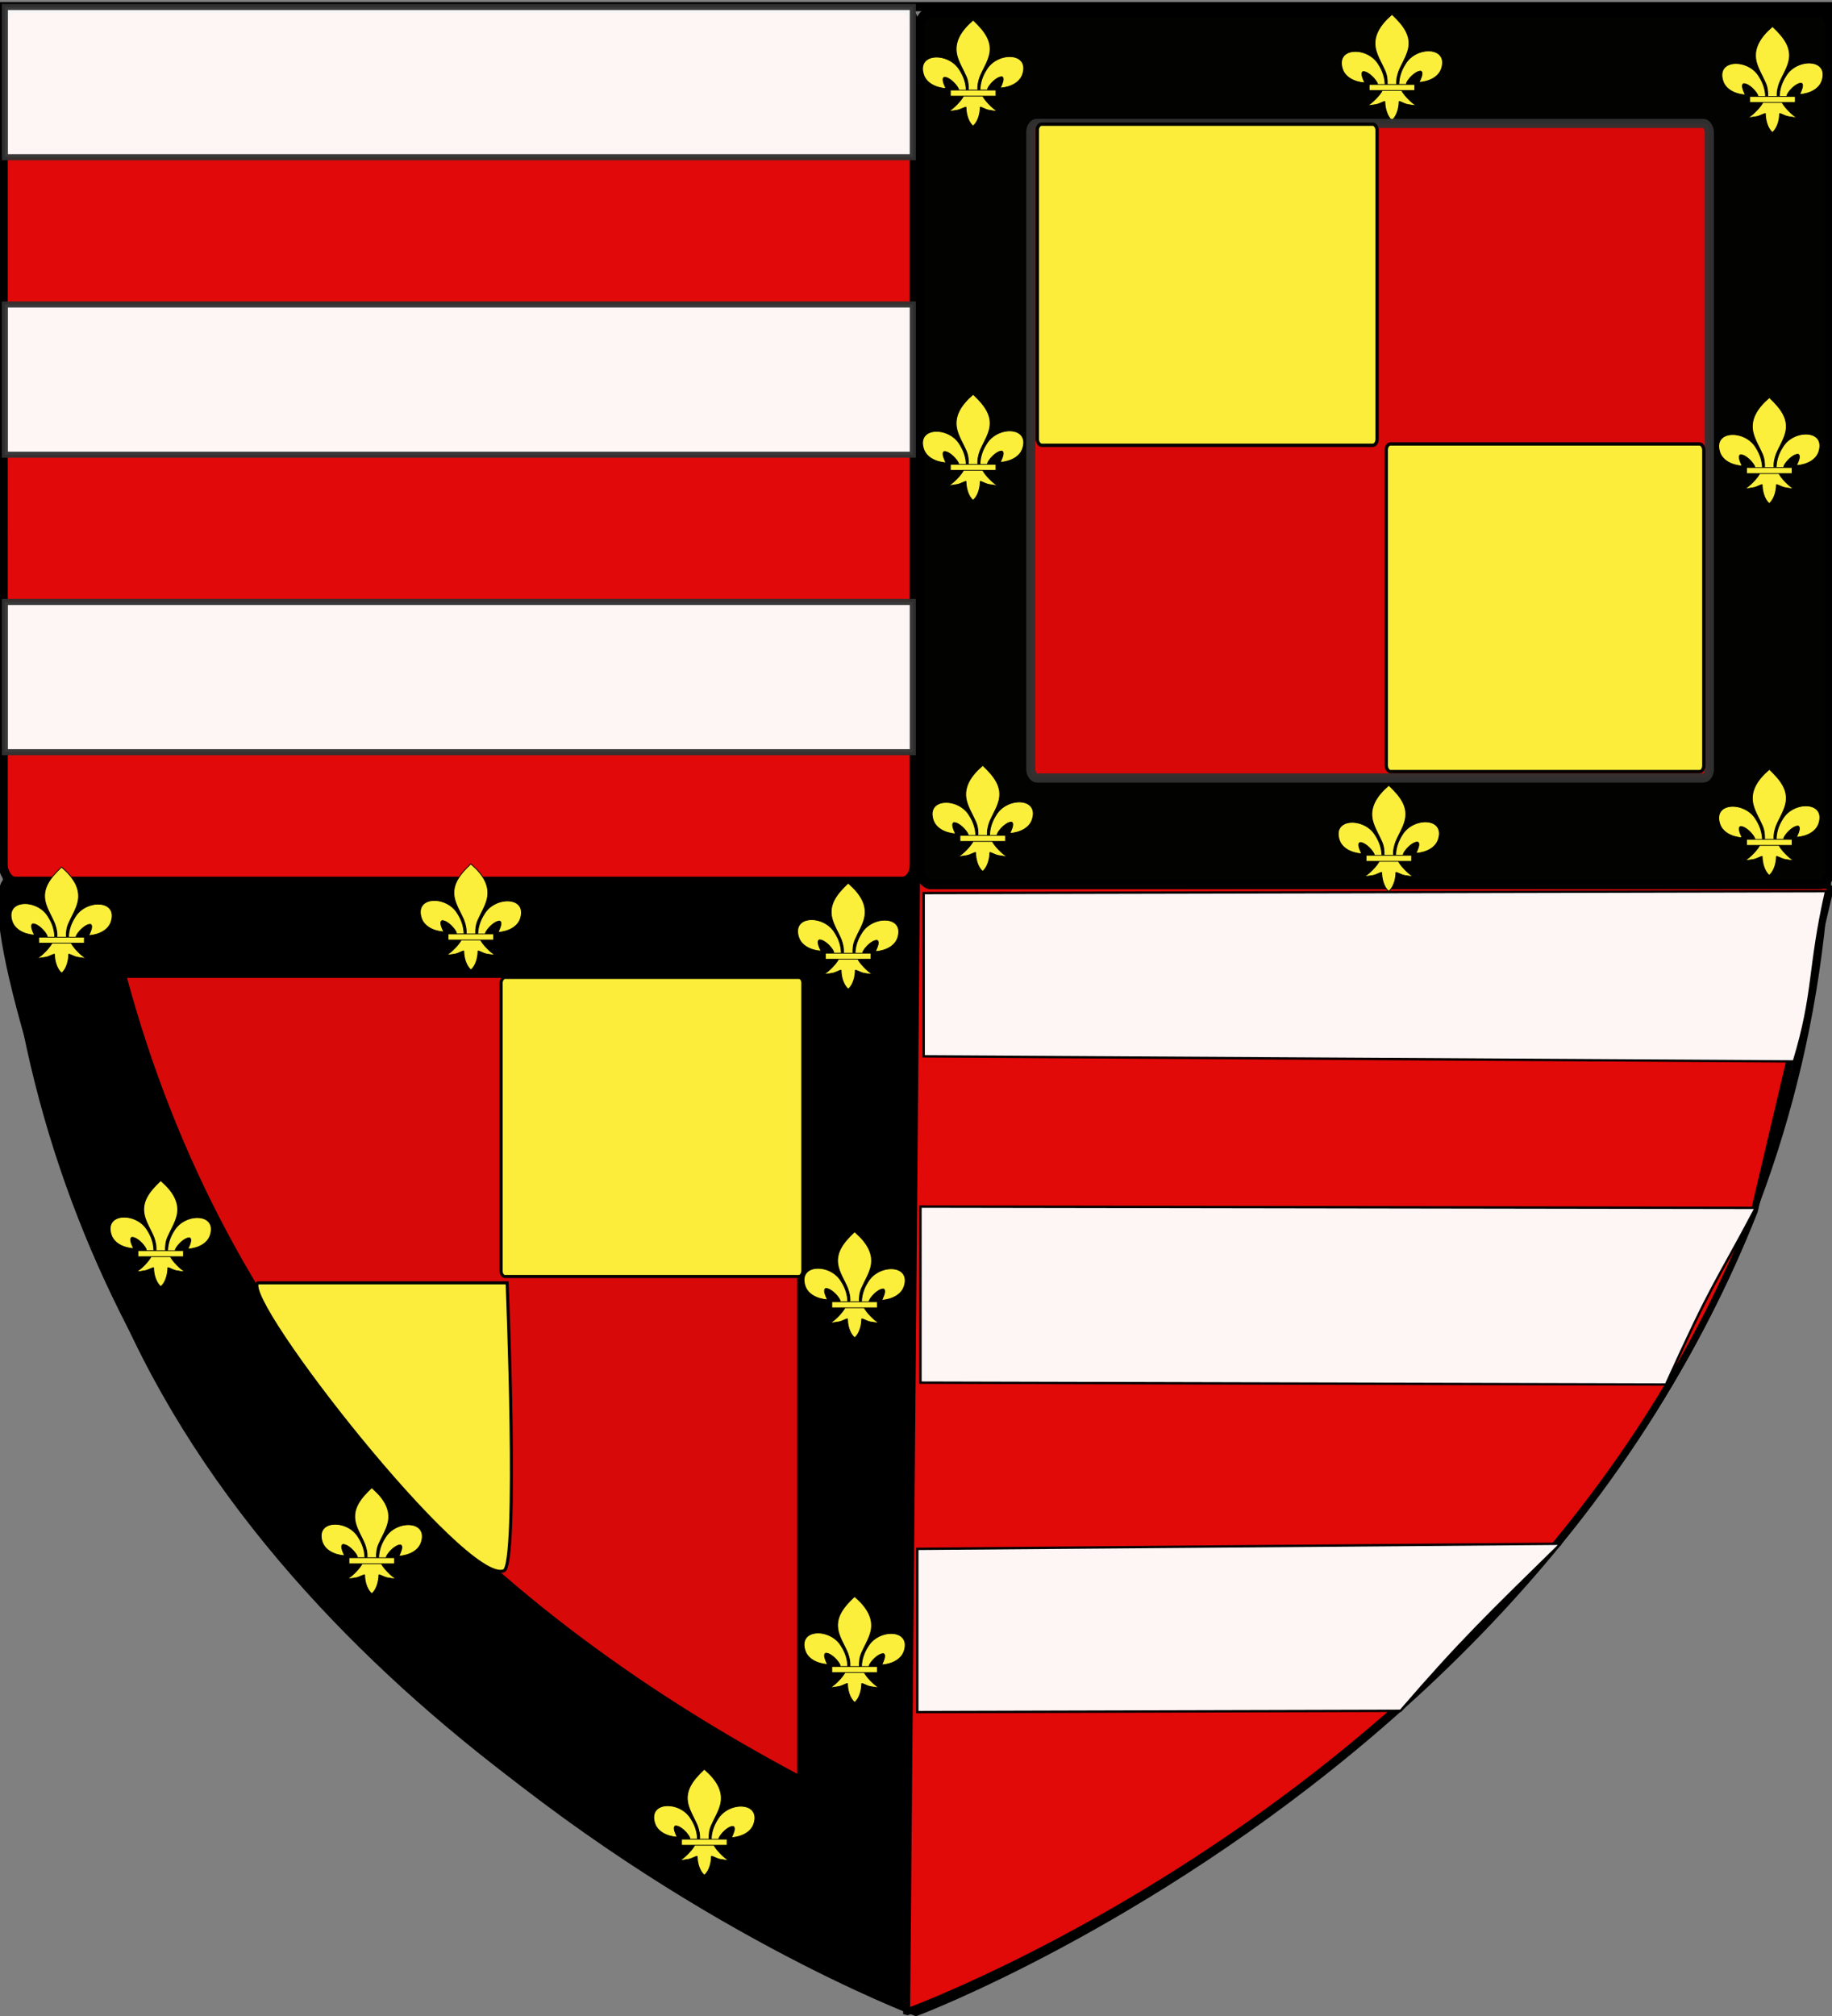 <?xml version="1.0" encoding="UTF-8"?>
<svg width="600" height="660" version="1.1" xmlns="http://www.w3.org/2000/svg" xmlns:xlink="http://www.w3.org/1999/xlink">
 <rect width="100%" height="100%" fill="#808080" stroke="none"/>
 <desc>Armorial du Gevaudan</desc>
 <defs>
  <radialGradient id="radialGradient3163" cx="221.44" cy="226.33" r="300" gradientTransform="matrix(1.353 0 0 1.349 -77.629 -85.747)" gradientUnits="userSpaceOnUse">
   <stop stop-color="#fff" stop-opacity=".314" offset="0"/>
   <stop stop-color="#fff" stop-opacity=".251" offset=".19"/>
   <stop stop-color="#6b6b6b" stop-opacity=".125" offset=".6"/>
   <stop stop-opacity=".125" offset="1"/>
  </radialGradient>
 </defs>
 <path d="m300 658.5s298.5-112.32 298.5-397.77v-258.55h-597v258.55c0 285.45 298.5 397.77 298.5 397.77z" fill="url(#radialGradient3163)" fill-rule="evenodd"/>
 <path d="m300 658.5s-298.5-112.32-298.5-397.77v-258.55h597v258.55c0 285.45-298.5 397.77-298.5 397.77z" fill="none" stroke="#000" stroke-width="3"/>
 <g>
  <g fill-rule="evenodd" stroke="#000">
   <path d="m298.17 288.42v368.36c-63.062-25.986-213.37-107.54-264.06-243.58-45.384-121.8-31.746-124.78-31.746-124.78h295.81z" stroke-width="2.265"/>
   <path d="m599.65 289.89-25.087 106.59c-74.426 188.49-277.38 262.12-277.38 262.12s-0.237-0.052-0.25-0.055l3.243-371.27 299.48 2.615z" fill="#e20909" stroke-width="2.259"/>
   <g stroke-width="3">
    <rect x="301.09" y="3.904" width="298.41" height="285.71" rx="3.892" ry="5.31" fill="#ff0" opacity=".99"/>
    <rect x="301.09" y="3.904" width="298.41" height="285.71" rx="3.892" ry="5.31" opacity=".99"/>
    <rect x="1.033" y="2.793" width="298.41" height="285.71" rx="3.892" ry="5.31" fill="#e20909" opacity=".99"/>
   </g>
  </g>
  <g transform="matrix(.047 0 0 .038 438.99 4.436)">
   <path d="m407.03 608.7c1.425-61.956 16.751-119.54 45.29-174.11 74.714-157.19 302.92-153.43 252.62 38.811-18.537 70.839-81.509 112.47-156.32 119.62 5.4-18.665 35.1-84.652 11.124-97.562-38.338 1.448-85.944 67.705-97.393 99.301-1.653 4.536-1.19 9.778-3.036 14.24" fill="#fcef3c" fill-rule="evenodd" stroke="#000" stroke-width="6"/>
   <g transform="translate(-38.532 -48.577)">
    <g transform="translate(0,4)" fill="#fcef3c" stroke="#000" stroke-width="6">
     <g>
      <path d="m350.52 657.37c-1.425-61.956-16.751-119.54-45.29-174.11-74.714-157.19-302.92-153.43-252.62 38.811 18.537 70.839 81.509 112.47 156.32 119.62-5.4-18.665-35.1-84.652-11.124-97.562 38.338 1.448 85.944 67.705 97.393 99.301 1.653 4.536 1.19 9.778 3.036 14.24" fill-rule="evenodd"/>
      <path d="m393.63 57.12c-78.714 84.849-131.56 182.96-108.78 298.03 12.57 63.484 43.042 122.28 64.531 183.44 13.436 38.37 16.872 78.452 15.281 118.78h66.781c-3.196-40.626 3.807-79.998 15.281-118.78 20.474-61.538 51.626-119.91 64.531-183.44 24.128-118.78-32.507-208.36-108.44-297.66l-4.64-5.918-4.547 5.543z"/>
      <path d="m331.34 704.4c-13.962 39.13-70.888 110.79-101.12 131.22-7.842 5.298 37.486-3.052 57.781-7.5 26.619-5.835 61.217-34.198 60.406-24.188-0.076 45.838 12.811 122.32 46.406 157.47l3.182 3.388 3.287-3.388c33.578-39.171 46.238-108.04 46.406-157.47-0.811-10.01 33.787 18.353 60.406 24.188 20.295 4.448 65.623 12.798 57.781 7.5-30.237-20.427-87.132-92.089-101.09-131.22h-133.44z" fill-rule="evenodd"/>
     </g>
     <rect x="239.35" y="655.38" width="317.89" height="51.503"/>
    </g>
   </g>
  </g>
  <rect x="337.6" y="40.412" width="222.22" height="214.29" rx="1.965" ry="2.86" fill="#e20909" fill-opacity=".992" fill-rule="evenodd" opacity=".96" stroke="#313131" stroke-linecap="round" stroke-width="3"/>
  <path d="m261.58 319.64v261.9c-108.81-57.918-187.93-140.57-220.63-261.9h220.63z" fill="#d70909" fill-rule="evenodd" stroke="#000" stroke-width="1px"/>
  <g transform="matrix(.047 0 0 .038 437.95 256.82)">
   <path d="m407.03 608.7c1.425-61.956 16.751-119.54 45.29-174.11 74.714-157.19 302.92-153.43 252.62 38.811-18.537 70.839-81.509 112.47-156.32 119.62 5.4-18.665 35.1-84.652 11.124-97.562-38.338 1.448-85.944 67.705-97.393 99.301-1.653 4.536-1.19 9.778-3.036 14.24" fill="#fcef3c" fill-rule="evenodd" stroke="#000" stroke-width="6"/>
   <g transform="translate(-38.532 -48.577)">
    <g transform="translate(0,4)" fill="#fcef3c" stroke="#000" stroke-width="6">
     <g>
      <path d="m350.52 657.37c-1.425-61.956-16.751-119.54-45.29-174.11-74.714-157.19-302.92-153.43-252.62 38.811 18.537 70.839 81.509 112.47 156.32 119.62-5.4-18.665-35.1-84.652-11.124-97.562 38.338 1.448 85.944 67.705 97.393 99.301 1.653 4.536 1.19 9.778 3.036 14.24" fill-rule="evenodd"/>
      <path d="m393.63 57.12c-78.714 84.849-131.56 182.96-108.78 298.03 12.57 63.484 43.042 122.28 64.531 183.44 13.436 38.37 16.872 78.452 15.281 118.78h66.781c-3.196-40.626 3.807-79.998 15.281-118.78 20.474-61.538 51.626-119.91 64.531-183.44 24.128-118.78-32.507-208.36-108.44-297.66l-4.64-5.918-4.547 5.543z"/>
      <path d="m331.34 704.4c-13.962 39.13-70.888 110.79-101.12 131.22-7.842 5.298 37.486-3.052 57.781-7.5 26.619-5.835 61.217-34.198 60.406-24.188-0.076 45.838 12.811 122.32 46.406 157.47l3.182 3.388 3.287-3.388c33.578-39.171 46.238-108.04 46.406-157.47-0.811-10.01 33.787 18.353 60.406 24.188 20.295 4.448 65.623 12.798 57.781 7.5-30.237-20.427-87.132-92.089-101.09-131.22h-133.44z" fill-rule="evenodd"/>
     </g>
     <rect x="239.35" y="655.38" width="317.89" height="51.503"/>
    </g>
   </g>
  </g>
  <g transform="matrix(.047 0 0 .038 562.57 251.58)">
   <path d="m407.03 608.7c1.425-61.956 16.751-119.54 45.29-174.11 74.714-157.19 302.92-153.43 252.62 38.811-18.537 70.839-81.509 112.47-156.32 119.62 5.4-18.665 35.1-84.652 11.124-97.562-38.338 1.448-85.944 67.705-97.393 99.301-1.653 4.536-1.19 9.778-3.036 14.24" fill="#fcef3c" fill-rule="evenodd" stroke="#000" stroke-width="6"/>
   <g transform="translate(-38.532 -48.577)">
    <g transform="translate(0,4)" fill="#fcef3c" stroke="#000" stroke-width="6">
     <g>
      <path d="m350.52 657.37c-1.425-61.956-16.751-119.54-45.29-174.11-74.714-157.19-302.92-153.43-252.62 38.811 18.537 70.839 81.509 112.47 156.32 119.62-5.4-18.665-35.1-84.652-11.124-97.562 38.338 1.448 85.944 67.705 97.393 99.301 1.653 4.536 1.19 9.778 3.036 14.24" fill-rule="evenodd"/>
      <path d="m393.63 57.12c-78.714 84.849-131.56 182.96-108.78 298.03 12.57 63.484 43.042 122.28 64.531 183.44 13.436 38.37 16.872 78.452 15.281 118.78h66.781c-3.196-40.626 3.807-79.998 15.281-118.78 20.474-61.538 51.626-119.91 64.531-183.44 24.128-118.78-32.507-208.36-108.44-297.66l-4.64-5.918-4.547 5.543z"/>
      <path d="m331.34 704.4c-13.962 39.13-70.888 110.79-101.12 131.22-7.842 5.298 37.486-3.052 57.781-7.5 26.619-5.835 61.217-34.198 60.406-24.188-0.076 45.838 12.811 122.32 46.406 157.47l3.182 3.388 3.287-3.388c33.578-39.171 46.238-108.04 46.406-157.47-0.811-10.01 33.787 18.353 60.406 24.188 20.295 4.448 65.623 12.798 57.781 7.5-30.237-20.427-87.132-92.089-101.09-131.22h-133.44z" fill-rule="evenodd"/>
     </g>
     <rect x="239.35" y="655.38" width="317.89" height="51.503"/>
    </g>
   </g>
  </g>
  <g transform="matrix(.047 0 0 .038 562.57 129.87)">
   <path d="m407.03 608.7c1.425-61.956 16.751-119.54 45.29-174.11 74.714-157.19 302.92-153.43 252.62 38.811-18.537 70.839-81.509 112.47-156.32 119.62 5.4-18.665 35.1-84.652 11.124-97.562-38.338 1.448-85.944 67.705-97.393 99.301-1.653 4.536-1.19 9.778-3.036 14.24" fill="#fcef3c" fill-rule="evenodd" stroke="#000" stroke-width="6"/>
   <g transform="translate(-38.532 -48.577)">
    <g transform="translate(0,4)" fill="#fcef3c" stroke="#000" stroke-width="6">
     <g>
      <path d="m350.52 657.37c-1.425-61.956-16.751-119.54-45.29-174.11-74.714-157.19-302.92-153.43-252.62 38.811 18.537 70.839 81.509 112.47 156.32 119.62-5.4-18.665-35.1-84.652-11.124-97.562 38.338 1.448 85.944 67.705 97.393 99.301 1.653 4.536 1.19 9.778 3.036 14.24" fill-rule="evenodd"/>
      <path d="m393.63 57.12c-78.714 84.849-131.56 182.96-108.78 298.03 12.57 63.484 43.042 122.28 64.531 183.44 13.436 38.37 16.872 78.452 15.281 118.78h66.781c-3.196-40.626 3.807-79.998 15.281-118.78 20.474-61.538 51.626-119.91 64.531-183.44 24.128-118.78-32.507-208.36-108.44-297.66l-4.64-5.918-4.547 5.543z"/>
      <path d="m331.34 704.4c-13.962 39.13-70.888 110.79-101.12 131.22-7.842 5.298 37.486-3.052 57.781-7.5 26.619-5.835 61.217-34.198 60.406-24.188-0.076 45.838 12.811 122.32 46.406 157.47l3.182 3.388 3.287-3.388c33.578-39.171 46.238-108.04 46.406-157.47-0.811-10.01 33.787 18.353 60.406 24.188 20.295 4.448 65.623 12.798 57.781 7.5-30.237-20.427-87.132-92.089-101.09-131.22h-133.44z" fill-rule="evenodd"/>
     </g>
     <rect x="239.35" y="655.38" width="317.89" height="51.503"/>
    </g>
   </g>
  </g>
  <g transform="matrix(.047 0 0 .038 563.61 8.387)">
   <path d="m407.03 608.7c1.425-61.956 16.751-119.54 45.29-174.11 74.714-157.19 302.92-153.43 252.62 38.811-18.537 70.839-81.509 112.47-156.32 119.62 5.4-18.665 35.1-84.652 11.124-97.562-38.338 1.448-85.944 67.705-97.393 99.301-1.653 4.536-1.19 9.778-3.036 14.24" fill="#fcef3c" fill-rule="evenodd" stroke="#000" stroke-width="6"/>
   <g transform="translate(-38.532 -48.577)">
    <g transform="translate(0,4)" fill="#fcef3c" stroke="#000" stroke-width="6">
     <g>
      <path d="m350.52 657.37c-1.425-61.956-16.751-119.54-45.29-174.11-74.714-157.19-302.92-153.43-252.62 38.811 18.537 70.839 81.509 112.47 156.32 119.62-5.4-18.665-35.1-84.652-11.124-97.562 38.338 1.448 85.944 67.705 97.393 99.301 1.653 4.536 1.19 9.778 3.036 14.24" fill-rule="evenodd"/>
      <path d="m393.63 57.12c-78.714 84.849-131.56 182.96-108.78 298.03 12.57 63.484 43.042 122.28 64.531 183.44 13.436 38.37 16.872 78.452 15.281 118.78h66.781c-3.196-40.626 3.807-79.998 15.281-118.78 20.474-61.538 51.626-119.91 64.531-183.44 24.128-118.78-32.507-208.36-108.44-297.66l-4.64-5.918-4.547 5.543z"/>
      <path d="m331.34 704.4c-13.962 39.13-70.888 110.79-101.12 131.22-7.842 5.298 37.486-3.052 57.781-7.5 26.619-5.835 61.217-34.198 60.406-24.188-0.076 45.838 12.811 122.32 46.406 157.47l3.182 3.388 3.287-3.388c33.578-39.171 46.238-108.04 46.406-157.47-0.811-10.01 33.787 18.353 60.406 24.188 20.295 4.448 65.623 12.798 57.781 7.5-30.237-20.427-87.132-92.089-101.09-131.22h-133.44z" fill-rule="evenodd"/>
     </g>
     <rect x="239.35" y="655.38" width="317.89" height="51.503"/>
    </g>
   </g>
  </g>
  <g transform="matrix(.047 0 0 .038 301.81 128.82)">
   <path d="m407.03 608.7c1.425-61.956 16.751-119.54 45.29-174.11 74.714-157.19 302.92-153.43 252.62 38.811-18.537 70.839-81.509 112.47-156.32 119.62 5.4-18.665 35.1-84.652 11.124-97.562-38.338 1.448-85.944 67.705-97.393 99.301-1.653 4.536-1.19 9.778-3.036 14.24" fill="#fcef3c" fill-rule="evenodd" stroke="#000" stroke-width="6"/>
   <g transform="translate(-38.532 -48.577)">
    <g transform="translate(0,4)" fill="#fcef3c" stroke="#000" stroke-width="6">
     <g>
      <path d="m350.52 657.37c-1.425-61.956-16.751-119.54-45.29-174.11-74.714-157.19-302.92-153.43-252.62 38.811 18.537 70.839 81.509 112.47 156.32 119.62-5.4-18.665-35.1-84.652-11.124-97.562 38.338 1.448 85.944 67.705 97.393 99.301 1.653 4.536 1.19 9.778 3.036 14.24" fill-rule="evenodd"/>
      <path d="m393.63 57.12c-78.714 84.849-131.56 182.96-108.78 298.03 12.57 63.484 43.042 122.28 64.531 183.44 13.436 38.37 16.872 78.452 15.281 118.78h66.781c-3.196-40.626 3.807-79.998 15.281-118.78 20.474-61.538 51.626-119.91 64.531-183.44 24.128-118.78-32.507-208.36-108.44-297.66l-4.64-5.918-4.547 5.543z"/>
      <path d="m331.34 704.4c-13.962 39.13-70.888 110.79-101.12 131.22-7.842 5.298 37.486-3.052 57.781-7.5 26.619-5.835 61.217-34.198 60.406-24.188-0.076 45.838 12.811 122.32 46.406 157.47l3.182 3.388 3.287-3.388c33.578-39.171 46.238-108.04 46.406-157.47-0.811-10.01 33.787 18.353 60.406 24.188 20.295 4.448 65.623 12.798 57.781 7.5-30.237-20.427-87.132-92.089-101.09-131.22h-133.44z" fill-rule="evenodd"/>
     </g>
     <rect x="239.35" y="655.38" width="317.89" height="51.503"/>
    </g>
   </g>
  </g>
  <g transform="matrix(.047 0 0 .038 301.81 6.292)">
   <path d="m407.03 608.7c1.425-61.956 16.751-119.54 45.29-174.11 74.714-157.19 302.92-153.43 252.62 38.811-18.537 70.839-81.509 112.47-156.32 119.62 5.4-18.665 35.1-84.652 11.124-97.562-38.338 1.448-85.944 67.705-97.393 99.301-1.653 4.536-1.19 9.778-3.036 14.24" fill="#fcef3c" fill-rule="evenodd" stroke="#000" stroke-width="6"/>
   <g transform="translate(-38.532 -48.577)">
    <g transform="translate(0,4)" fill="#fcef3c" stroke="#000" stroke-width="6">
     <g>
      <path d="m350.52 657.37c-1.425-61.956-16.751-119.54-45.29-174.11-74.714-157.19-302.92-153.43-252.62 38.811 18.537 70.839 81.509 112.47 156.32 119.62-5.4-18.665-35.1-84.652-11.124-97.562 38.338 1.448 85.944 67.705 97.393 99.301 1.653 4.536 1.19 9.778 3.036 14.24" fill-rule="evenodd"/>
      <path d="m393.63 57.12c-78.714 84.849-131.56 182.96-108.78 298.03 12.57 63.484 43.042 122.28 64.531 183.44 13.436 38.37 16.872 78.452 15.281 118.78h66.781c-3.196-40.626 3.807-79.998 15.281-118.78 20.474-61.538 51.626-119.91 64.531-183.44 24.128-118.78-32.507-208.36-108.44-297.66l-4.64-5.918-4.547 5.543z"/>
      <path d="m331.34 704.4c-13.962 39.13-70.888 110.79-101.12 131.22-7.842 5.298 37.486-3.052 57.781-7.5 26.619-5.835 61.217-34.198 60.406-24.188-0.076 45.838 12.811 122.32 46.406 157.47l3.182 3.388 3.287-3.388c33.578-39.171 46.238-108.04 46.406-157.47-0.811-10.01 33.787 18.353 60.406 24.188 20.295 4.448 65.623 12.798 57.781 7.5-30.237-20.427-87.132-92.089-101.09-131.22h-133.44z" fill-rule="evenodd"/>
     </g>
     <rect x="239.35" y="655.38" width="317.89" height="51.503"/>
    </g>
   </g>
  </g>
  <g transform="matrix(.047 0 0 .038 304.95 250.3)">
   <path d="m407.03 608.7c1.425-61.956 16.751-119.54 45.29-174.11 74.714-157.19 302.92-153.43 252.62 38.811-18.537 70.839-81.509 112.47-156.32 119.62 5.4-18.665 35.1-84.652 11.124-97.562-38.338 1.448-85.944 67.705-97.393 99.301-1.653 4.536-1.19 9.778-3.036 14.24" fill="#fcef3c" fill-rule="evenodd" stroke="#000" stroke-width="6"/>
   <g transform="translate(-38.532 -48.577)">
    <g transform="translate(0,4)" fill="#fcef3c" stroke="#000" stroke-width="6">
     <g>
      <path d="m350.52 657.37c-1.425-61.956-16.751-119.54-45.29-174.11-74.714-157.19-302.92-153.43-252.62 38.811 18.537 70.839 81.509 112.47 156.32 119.62-5.4-18.665-35.1-84.652-11.124-97.562 38.338 1.448 85.944 67.705 97.393 99.301 1.653 4.536 1.19 9.778 3.036 14.24" fill-rule="evenodd"/>
      <path d="m393.63 57.12c-78.714 84.849-131.56 182.96-108.78 298.03 12.57 63.484 43.042 122.28 64.531 183.44 13.436 38.37 16.872 78.452 15.281 118.78h66.781c-3.196-40.626 3.807-79.998 15.281-118.78 20.474-61.538 51.626-119.91 64.531-183.44 24.128-118.78-32.507-208.36-108.44-297.66l-4.64-5.918-4.547 5.543z"/>
      <path d="m331.34 704.4c-13.962 39.13-70.888 110.79-101.12 131.22-7.842 5.298 37.486-3.052 57.781-7.5 26.619-5.835 61.217-34.198 60.406-24.188-0.076 45.838 12.811 122.32 46.406 157.47l3.182 3.388 3.287-3.388c33.578-39.171 46.238-108.04 46.406-157.47-0.811-10.01 33.787 18.353 60.406 24.188 20.295 4.448 65.623 12.798 57.781 7.5-30.237-20.427-87.132-92.089-101.09-131.22h-133.44z" fill-rule="evenodd"/>
     </g>
     <rect x="239.35" y="655.38" width="317.89" height="51.503"/>
    </g>
   </g>
  </g>
  <g transform="matrix(-.047 0 0 .038 294.69 288.84)">
   <path d="m407.03 608.7c1.425-61.956 16.751-119.54 45.29-174.11 74.714-157.19 302.92-153.43 252.62 38.811-18.537 70.839-81.509 112.47-156.32 119.62 5.4-18.665 35.1-84.652 11.124-97.562-38.338 1.448-85.944 67.705-97.393 99.301-1.653 4.536-1.19 9.778-3.036 14.24" fill="#fcef3c" fill-rule="evenodd" stroke="#000" stroke-width="6"/>
   <g transform="translate(-38.532 -48.577)">
    <g transform="translate(0,4)" fill="#fcef3c" stroke="#000" stroke-width="6">
     <g>
      <path d="m350.52 657.37c-1.425-61.956-16.751-119.54-45.29-174.11-74.714-157.19-302.92-153.43-252.62 38.811 18.537 70.839 81.509 112.47 156.32 119.62-5.4-18.665-35.1-84.652-11.124-97.562 38.338 1.448 85.944 67.705 97.393 99.301 1.653 4.536 1.19 9.778 3.036 14.24" fill-rule="evenodd"/>
      <path d="m393.63 57.12c-78.714 84.849-131.56 182.96-108.78 298.03 12.57 63.484 43.042 122.28 64.531 183.44 13.436 38.37 16.872 78.452 15.281 118.78h66.781c-3.196-40.626 3.807-79.998 15.281-118.78 20.474-61.538 51.626-119.91 64.531-183.44 24.128-118.78-32.507-208.36-108.44-297.66l-4.64-5.918-4.547 5.543z"/>
      <path d="m331.34 704.4c-13.962 39.13-70.888 110.79-101.12 131.22-7.842 5.298 37.486-3.052 57.781-7.5 26.619-5.835 61.217-34.198 60.406-24.188-0.076 45.838 12.811 122.32 46.406 157.47l3.182 3.388 3.287-3.388c33.578-39.171 46.238-108.04 46.406-157.47-0.811-10.01 33.787 18.353 60.406 24.188 20.295 4.448 65.623 12.798 57.781 7.5-30.237-20.427-87.132-92.089-101.09-131.22h-133.44z" fill-rule="evenodd"/>
     </g>
     <rect x="239.35" y="655.38" width="317.89" height="51.503"/>
    </g>
   </g>
  </g>
  <g transform="matrix(-.047 0 0 .038 171.12 282.55)">
   <path d="m407.03 608.7c1.425-61.956 16.751-119.54 45.29-174.11 74.714-157.19 302.92-153.43 252.62 38.811-18.537 70.839-81.509 112.47-156.32 119.62 5.4-18.665 35.1-84.652 11.124-97.562-38.338 1.448-85.944 67.705-97.393 99.301-1.653 4.536-1.19 9.778-3.036 14.24" fill="#fcef3c" fill-rule="evenodd" stroke="#000" stroke-width="6"/>
   <g transform="translate(-38.532 -48.577)">
    <g transform="translate(0,4)" fill="#fcef3c" stroke="#000" stroke-width="6">
     <g>
      <path d="m350.52 657.37c-1.425-61.956-16.751-119.54-45.29-174.11-74.714-157.19-302.92-153.43-252.62 38.811 18.537 70.839 81.509 112.47 156.32 119.62-5.4-18.665-35.1-84.652-11.124-97.562 38.338 1.448 85.944 67.705 97.393 99.301 1.653 4.536 1.19 9.778 3.036 14.24" fill-rule="evenodd"/>
      <path d="m393.63 57.12c-78.714 84.849-131.56 182.96-108.78 298.03 12.57 63.484 43.042 122.28 64.531 183.44 13.436 38.37 16.872 78.452 15.281 118.78h66.781c-3.196-40.626 3.807-79.998 15.281-118.78 20.474-61.538 51.626-119.91 64.531-183.44 24.128-118.78-32.507-208.36-108.44-297.66l-4.64-5.918-4.547 5.543z"/>
      <path d="m331.34 704.4c-13.962 39.13-70.888 110.79-101.12 131.22-7.842 5.298 37.486-3.052 57.781-7.5 26.619-5.835 61.217-34.198 60.406-24.188-0.076 45.838 12.811 122.32 46.406 157.47l3.182 3.388 3.287-3.388c33.578-39.171 46.238-108.04 46.406-157.47-0.811-10.01 33.787 18.353 60.406 24.188 20.295 4.448 65.623 12.798 57.781 7.5-30.237-20.427-87.132-92.089-101.09-131.22h-133.44z" fill-rule="evenodd"/>
     </g>
     <rect x="239.35" y="655.38" width="317.89" height="51.503"/>
    </g>
   </g>
  </g>
  <g transform="matrix(-.047 0 0 .038 37.073 283.6)">
   <path d="m407.03 608.7c1.425-61.956 16.751-119.54 45.29-174.11 74.714-157.19 302.92-153.43 252.62 38.811-18.537 70.839-81.509 112.47-156.32 119.62 5.4-18.665 35.1-84.652 11.124-97.562-38.338 1.448-85.944 67.705-97.393 99.301-1.653 4.536-1.19 9.778-3.036 14.24" fill="#fcef3c" fill-rule="evenodd" stroke="#000" stroke-width="6"/>
   <g transform="translate(-38.532 -48.577)">
    <g transform="translate(0,4)" fill="#fcef3c" stroke="#000" stroke-width="6">
     <g>
      <path d="m350.52 657.37c-1.425-61.956-16.751-119.54-45.29-174.11-74.714-157.19-302.92-153.43-252.62 38.811 18.537 70.839 81.509 112.47 156.32 119.62-5.4-18.665-35.1-84.652-11.124-97.562 38.338 1.448 85.944 67.705 97.393 99.301 1.653 4.536 1.19 9.778 3.036 14.24" fill-rule="evenodd"/>
      <path d="m393.63 57.12c-78.714 84.849-131.56 182.96-108.78 298.03 12.57 63.484 43.042 122.28 64.531 183.44 13.436 38.37 16.872 78.452 15.281 118.78h66.781c-3.196-40.626 3.807-79.998 15.281-118.78 20.474-61.538 51.626-119.91 64.531-183.44 24.128-118.78-32.507-208.36-108.44-297.66l-4.64-5.918-4.547 5.543z"/>
      <path d="m331.34 704.4c-13.962 39.13-70.888 110.79-101.12 131.22-7.842 5.298 37.486-3.052 57.781-7.5 26.619-5.835 61.217-34.198 60.406-24.188-0.076 45.838 12.811 122.32 46.406 157.47l3.182 3.388 3.287-3.388c33.578-39.171 46.238-108.04 46.406-157.47-0.811-10.01 33.787 18.353 60.406 24.188 20.295 4.448 65.623 12.798 57.781 7.5-30.237-20.427-87.132-92.089-101.09-131.22h-133.44z" fill-rule="evenodd"/>
     </g>
     <rect x="239.35" y="655.38" width="317.89" height="51.503"/>
    </g>
   </g>
  </g>
  <g transform="matrix(-.047 0 0 .038 296.79 402.98)">
   <path d="m407.03 608.7c1.425-61.956 16.751-119.54 45.29-174.11 74.714-157.19 302.92-153.43 252.62 38.811-18.537 70.839-81.509 112.47-156.32 119.62 5.4-18.665 35.1-84.652 11.124-97.562-38.338 1.448-85.944 67.705-97.393 99.301-1.653 4.536-1.19 9.778-3.036 14.24" fill="#fcef3c" fill-rule="evenodd" stroke="#000" stroke-width="6"/>
   <g transform="translate(-38.532 -48.577)">
    <g transform="translate(0,4)" fill="#fcef3c" stroke="#000" stroke-width="6">
     <g>
      <path d="m350.52 657.37c-1.425-61.956-16.751-119.54-45.29-174.11-74.714-157.19-302.92-153.43-252.62 38.811 18.537 70.839 81.509 112.47 156.32 119.62-5.4-18.665-35.1-84.652-11.124-97.562 38.338 1.448 85.944 67.705 97.393 99.301 1.653 4.536 1.19 9.778 3.036 14.24" fill-rule="evenodd"/>
      <path d="m393.63 57.12c-78.714 84.849-131.56 182.96-108.78 298.03 12.57 63.484 43.042 122.28 64.531 183.44 13.436 38.37 16.872 78.452 15.281 118.78h66.781c-3.196-40.626 3.807-79.998 15.281-118.78 20.474-61.538 51.626-119.91 64.531-183.44 24.128-118.78-32.507-208.36-108.44-297.66l-4.64-5.918-4.547 5.543z"/>
      <path d="m331.34 704.4c-13.962 39.13-70.888 110.79-101.12 131.22-7.842 5.298 37.486-3.052 57.781-7.5 26.619-5.835 61.217-34.198 60.406-24.188-0.076 45.838 12.811 122.32 46.406 157.47l3.182 3.388 3.287-3.388c33.578-39.171 46.238-108.04 46.406-157.47-0.811-10.01 33.787 18.353 60.406 24.188 20.295 4.448 65.623 12.798 57.781 7.5-30.237-20.427-87.132-92.089-101.09-131.22h-133.44z" fill-rule="evenodd"/>
     </g>
     <rect x="239.35" y="655.38" width="317.89" height="51.503"/>
    </g>
   </g>
  </g>
  <g transform="matrix(-.047 0 0 .038 296.79 522.37)">
   <path d="m407.03 608.7c1.425-61.956 16.751-119.54 45.29-174.11 74.714-157.19 302.92-153.43 252.62 38.811-18.537 70.839-81.509 112.47-156.32 119.62 5.4-18.665 35.1-84.652 11.124-97.562-38.338 1.448-85.944 67.705-97.393 99.301-1.653 4.536-1.19 9.778-3.036 14.24" fill="#fcef3c" fill-rule="evenodd" stroke="#000" stroke-width="6"/>
   <g transform="translate(-38.532 -48.577)">
    <g transform="translate(0,4)" fill="#fcef3c" stroke="#000" stroke-width="6">
     <g>
      <path d="m350.52 657.37c-1.425-61.956-16.751-119.54-45.29-174.11-74.714-157.19-302.92-153.43-252.62 38.811 18.537 70.839 81.509 112.47 156.32 119.62-5.4-18.665-35.1-84.652-11.124-97.562 38.338 1.448 85.944 67.705 97.393 99.301 1.653 4.536 1.19 9.778 3.036 14.24" fill-rule="evenodd"/>
      <path d="m393.63 57.12c-78.714 84.849-131.56 182.96-108.78 298.03 12.57 63.484 43.042 122.28 64.531 183.44 13.436 38.37 16.872 78.452 15.281 118.78h66.781c-3.196-40.626 3.807-79.998 15.281-118.78 20.474-61.538 51.626-119.91 64.531-183.44 24.128-118.78-32.507-208.36-108.44-297.66l-4.64-5.918-4.547 5.543z"/>
      <path d="m331.34 704.4c-13.962 39.13-70.888 110.79-101.12 131.22-7.842 5.298 37.486-3.052 57.781-7.5 26.619-5.835 61.217-34.198 60.406-24.188-0.076 45.838 12.811 122.32 46.406 157.47l3.182 3.388 3.287-3.388c33.578-39.171 46.238-108.04 46.406-157.47-0.811-10.01 33.787 18.353 60.406 24.188 20.295 4.448 65.623 12.798 57.781 7.5-30.237-20.427-87.132-92.089-101.09-131.22h-133.44z" fill-rule="evenodd"/>
     </g>
     <rect x="239.35" y="655.38" width="317.89" height="51.503"/>
    </g>
   </g>
  </g>
  <g transform="matrix(-.047 0 0 .038 247.57 578.92)">
   <path d="m407.03 608.7c1.425-61.956 16.751-119.54 45.29-174.11 74.714-157.19 302.92-153.43 252.62 38.811-18.537 70.839-81.509 112.47-156.32 119.62 5.4-18.665 35.1-84.652 11.124-97.562-38.338 1.448-85.944 67.705-97.393 99.301-1.653 4.536-1.19 9.778-3.036 14.24" fill="#fcef3c" fill-rule="evenodd" stroke="#000" stroke-width="6"/>
   <g transform="translate(-38.532 -48.577)">
    <g transform="translate(0,4)" fill="#fcef3c" stroke="#000" stroke-width="6">
     <g>
      <path d="m350.52 657.37c-1.425-61.956-16.751-119.54-45.29-174.11-74.714-157.19-302.92-153.43-252.62 38.811 18.537 70.839 81.509 112.47 156.32 119.62-5.4-18.665-35.1-84.652-11.124-97.562 38.338 1.448 85.944 67.705 97.393 99.301 1.653 4.536 1.19 9.778 3.036 14.24" fill-rule="evenodd"/>
      <path d="m393.63 57.12c-78.714 84.849-131.56 182.96-108.78 298.03 12.57 63.484 43.042 122.28 64.531 183.44 13.436 38.37 16.872 78.452 15.281 118.78h66.781c-3.196-40.626 3.807-79.998 15.281-118.78 20.474-61.538 51.626-119.91 64.531-183.44 24.128-118.78-32.507-208.36-108.44-297.66l-4.64-5.918-4.547 5.543z"/>
      <path d="m331.34 704.4c-13.962 39.13-70.888 110.79-101.12 131.22-7.842 5.298 37.486-3.052 57.781-7.5 26.619-5.835 61.217-34.198 60.406-24.188-0.076 45.838 12.811 122.32 46.406 157.47l3.182 3.388 3.287-3.388c33.578-39.171 46.238-108.04 46.406-157.47-0.811-10.01 33.787 18.353 60.406 24.188 20.295 4.448 65.623 12.798 57.781 7.5-30.237-20.427-87.132-92.089-101.09-131.22h-133.44z" fill-rule="evenodd"/>
     </g>
     <rect x="239.35" y="655.38" width="317.89" height="51.503"/>
    </g>
   </g>
  </g>
  <g transform="matrix(-.047 0 0 .038 138.65 486.77)">
   <path d="m407.03 608.7c1.425-61.956 16.751-119.54 45.29-174.11 74.714-157.19 302.92-153.43 252.62 38.811-18.537 70.839-81.509 112.47-156.32 119.62 5.4-18.665 35.1-84.652 11.124-97.562-38.338 1.448-85.944 67.705-97.393 99.301-1.653 4.536-1.19 9.778-3.036 14.24" fill="#fcef3c" fill-rule="evenodd" stroke="#000" stroke-width="6"/>
   <g transform="translate(-38.532 -48.577)">
    <g transform="translate(0,4)" fill="#fcef3c" stroke="#000" stroke-width="6">
     <g>
      <path d="m350.52 657.37c-1.425-61.956-16.751-119.54-45.29-174.11-74.714-157.19-302.92-153.43-252.62 38.811 18.537 70.839 81.509 112.47 156.32 119.62-5.4-18.665-35.1-84.652-11.124-97.562 38.338 1.448 85.944 67.705 97.393 99.301 1.653 4.536 1.19 9.778 3.036 14.24" fill-rule="evenodd"/>
      <path d="m393.63 57.12c-78.714 84.849-131.56 182.96-108.78 298.03 12.57 63.484 43.042 122.28 64.531 183.44 13.436 38.37 16.872 78.452 15.281 118.78h66.781c-3.196-40.626 3.807-79.998 15.281-118.78 20.474-61.538 51.626-119.91 64.531-183.44 24.128-118.78-32.507-208.36-108.44-297.66l-4.64-5.918-4.547 5.543z"/>
      <path d="m331.34 704.4c-13.962 39.13-70.888 110.79-101.12 131.22-7.842 5.298 37.486-3.052 57.781-7.5 26.619-5.835 61.217-34.198 60.406-24.188-0.076 45.838 12.811 122.32 46.406 157.47l3.182 3.388 3.287-3.388c33.578-39.171 46.238-108.04 46.406-157.47-0.811-10.01 33.787 18.353 60.406 24.188 20.295 4.448 65.623 12.798 57.781 7.5-30.237-20.427-87.132-92.089-101.09-131.22h-133.44z" fill-rule="evenodd"/>
     </g>
     <rect x="239.35" y="655.38" width="317.89" height="51.503"/>
    </g>
   </g>
  </g>
  <g transform="matrix(-.047 0 0 .038 69.537 386.23)">
   <path d="m407.03 608.7c1.425-61.956 16.751-119.54 45.29-174.11 74.714-157.19 302.92-153.43 252.62 38.811-18.537 70.839-81.509 112.47-156.32 119.62 5.4-18.665 35.1-84.652 11.124-97.562-38.338 1.448-85.944 67.705-97.393 99.301-1.653 4.536-1.19 9.778-3.036 14.24" fill="#fcef3c" fill-rule="evenodd" stroke="#000" stroke-width="6"/>
   <g transform="translate(-38.532 -48.577)">
    <g transform="translate(0,4)" fill="#fcef3c" stroke="#000" stroke-width="6">
     <g>
      <path d="m350.52 657.37c-1.425-61.956-16.751-119.54-45.29-174.11-74.714-157.19-302.92-153.43-252.62 38.811 18.537 70.839 81.509 112.47 156.32 119.62-5.4-18.665-35.1-84.652-11.124-97.562 38.338 1.448 85.944 67.705 97.393 99.301 1.653 4.536 1.19 9.778 3.036 14.24" fill-rule="evenodd"/>
      <path d="m393.63 57.12c-78.714 84.849-131.56 182.96-108.78 298.03 12.57 63.484 43.042 122.28 64.531 183.44 13.436 38.37 16.872 78.452 15.281 118.78h66.781c-3.196-40.626 3.807-79.998 15.281-118.78 20.474-61.538 51.626-119.91 64.531-183.44 24.128-118.78-32.507-208.36-108.44-297.66l-4.64-5.918-4.547 5.543z"/>
      <path d="m331.34 704.4c-13.962 39.13-70.888 110.79-101.12 131.22-7.842 5.298 37.486-3.052 57.781-7.5 26.619-5.835 61.217-34.198 60.406-24.188-0.076 45.838 12.811 122.32 46.406 157.47l3.182 3.388 3.287-3.388c33.578-39.171 46.238-108.04 46.406-157.47-0.811-10.01 33.787 18.353 60.406 24.188 20.295 4.448 65.623 12.798 57.781 7.5-30.237-20.427-87.132-92.089-101.09-131.22h-133.44z" fill-rule="evenodd"/>
     </g>
     <rect x="239.35" y="655.38" width="317.89" height="51.503"/>
    </g>
   </g>
  </g>
  <g fill="#fcef3c" fill-rule="evenodd" stroke="#000">
   <rect x="339.72" y="40.642" width="111.3" height="105.14" rx="1.452" ry="1.954" opacity=".99" stroke-width="1.111"/>
   <rect x="454.02" y="145.35" width="104" height="107.26" rx="1.356" ry="1.993" opacity=".99" stroke-width="1.085"/>
   <rect transform="scale(-1,1)" x="-262.95" y="319.99" width="98.834" height="97.907" rx="1.289" ry="1.82" opacity=".99" stroke-width="1.011"/>
  </g>
  <g fill-rule="evenodd">
   <path d="m166.09 419.98s3.787 92.24-1.047 94.251c-12.55 5.22-86.108-88.78-80.637-94.251l81.684 1e-5z" fill="#fced3c" stroke="#000" stroke-width="1px"/>
   <rect x="1.59" y="2.289" width="297.37" height="49.182" fill="#fff" opacity=".96" stroke="#313131" stroke-linecap="round" stroke-width="1.991"/>
   <path d="m598.06 291.76c-5.798 25.542-3.661 33.067-10.549 55.732l-285-1.669v-53.442l295.55-0.621z" fill="#fef5f5" stroke="#000" stroke-width=".771px"/>
   <rect x="1.59" y="99.681" width="297.37" height="49.182" fill="#fff" opacity=".96" stroke="#313131" stroke-linecap="round" stroke-width="1.991"/>
   <rect x="1.59" y="197.07" width="297.37" height="49.182" fill="#fff" opacity=".96" stroke="#313131" stroke-linecap="round" stroke-width="1.991"/>
   <path d="m575.02 395.44c-13.635 25.751-13.754 23.318-29.399 57.827l-244.16-0.621v-57.631l273.56 0.426z" fill="#fef5f5" stroke="#000" stroke-width=".771px"/>
   <path d="m511.14 505.4c-23.06 22.609-32.605 31.696-52.438 54.685l-158.28 0.426v-53.442l210.72-1.669z" fill="#fef5f5" stroke="#000" stroke-width=".771px"/>
  </g>
 </g>
</svg>
